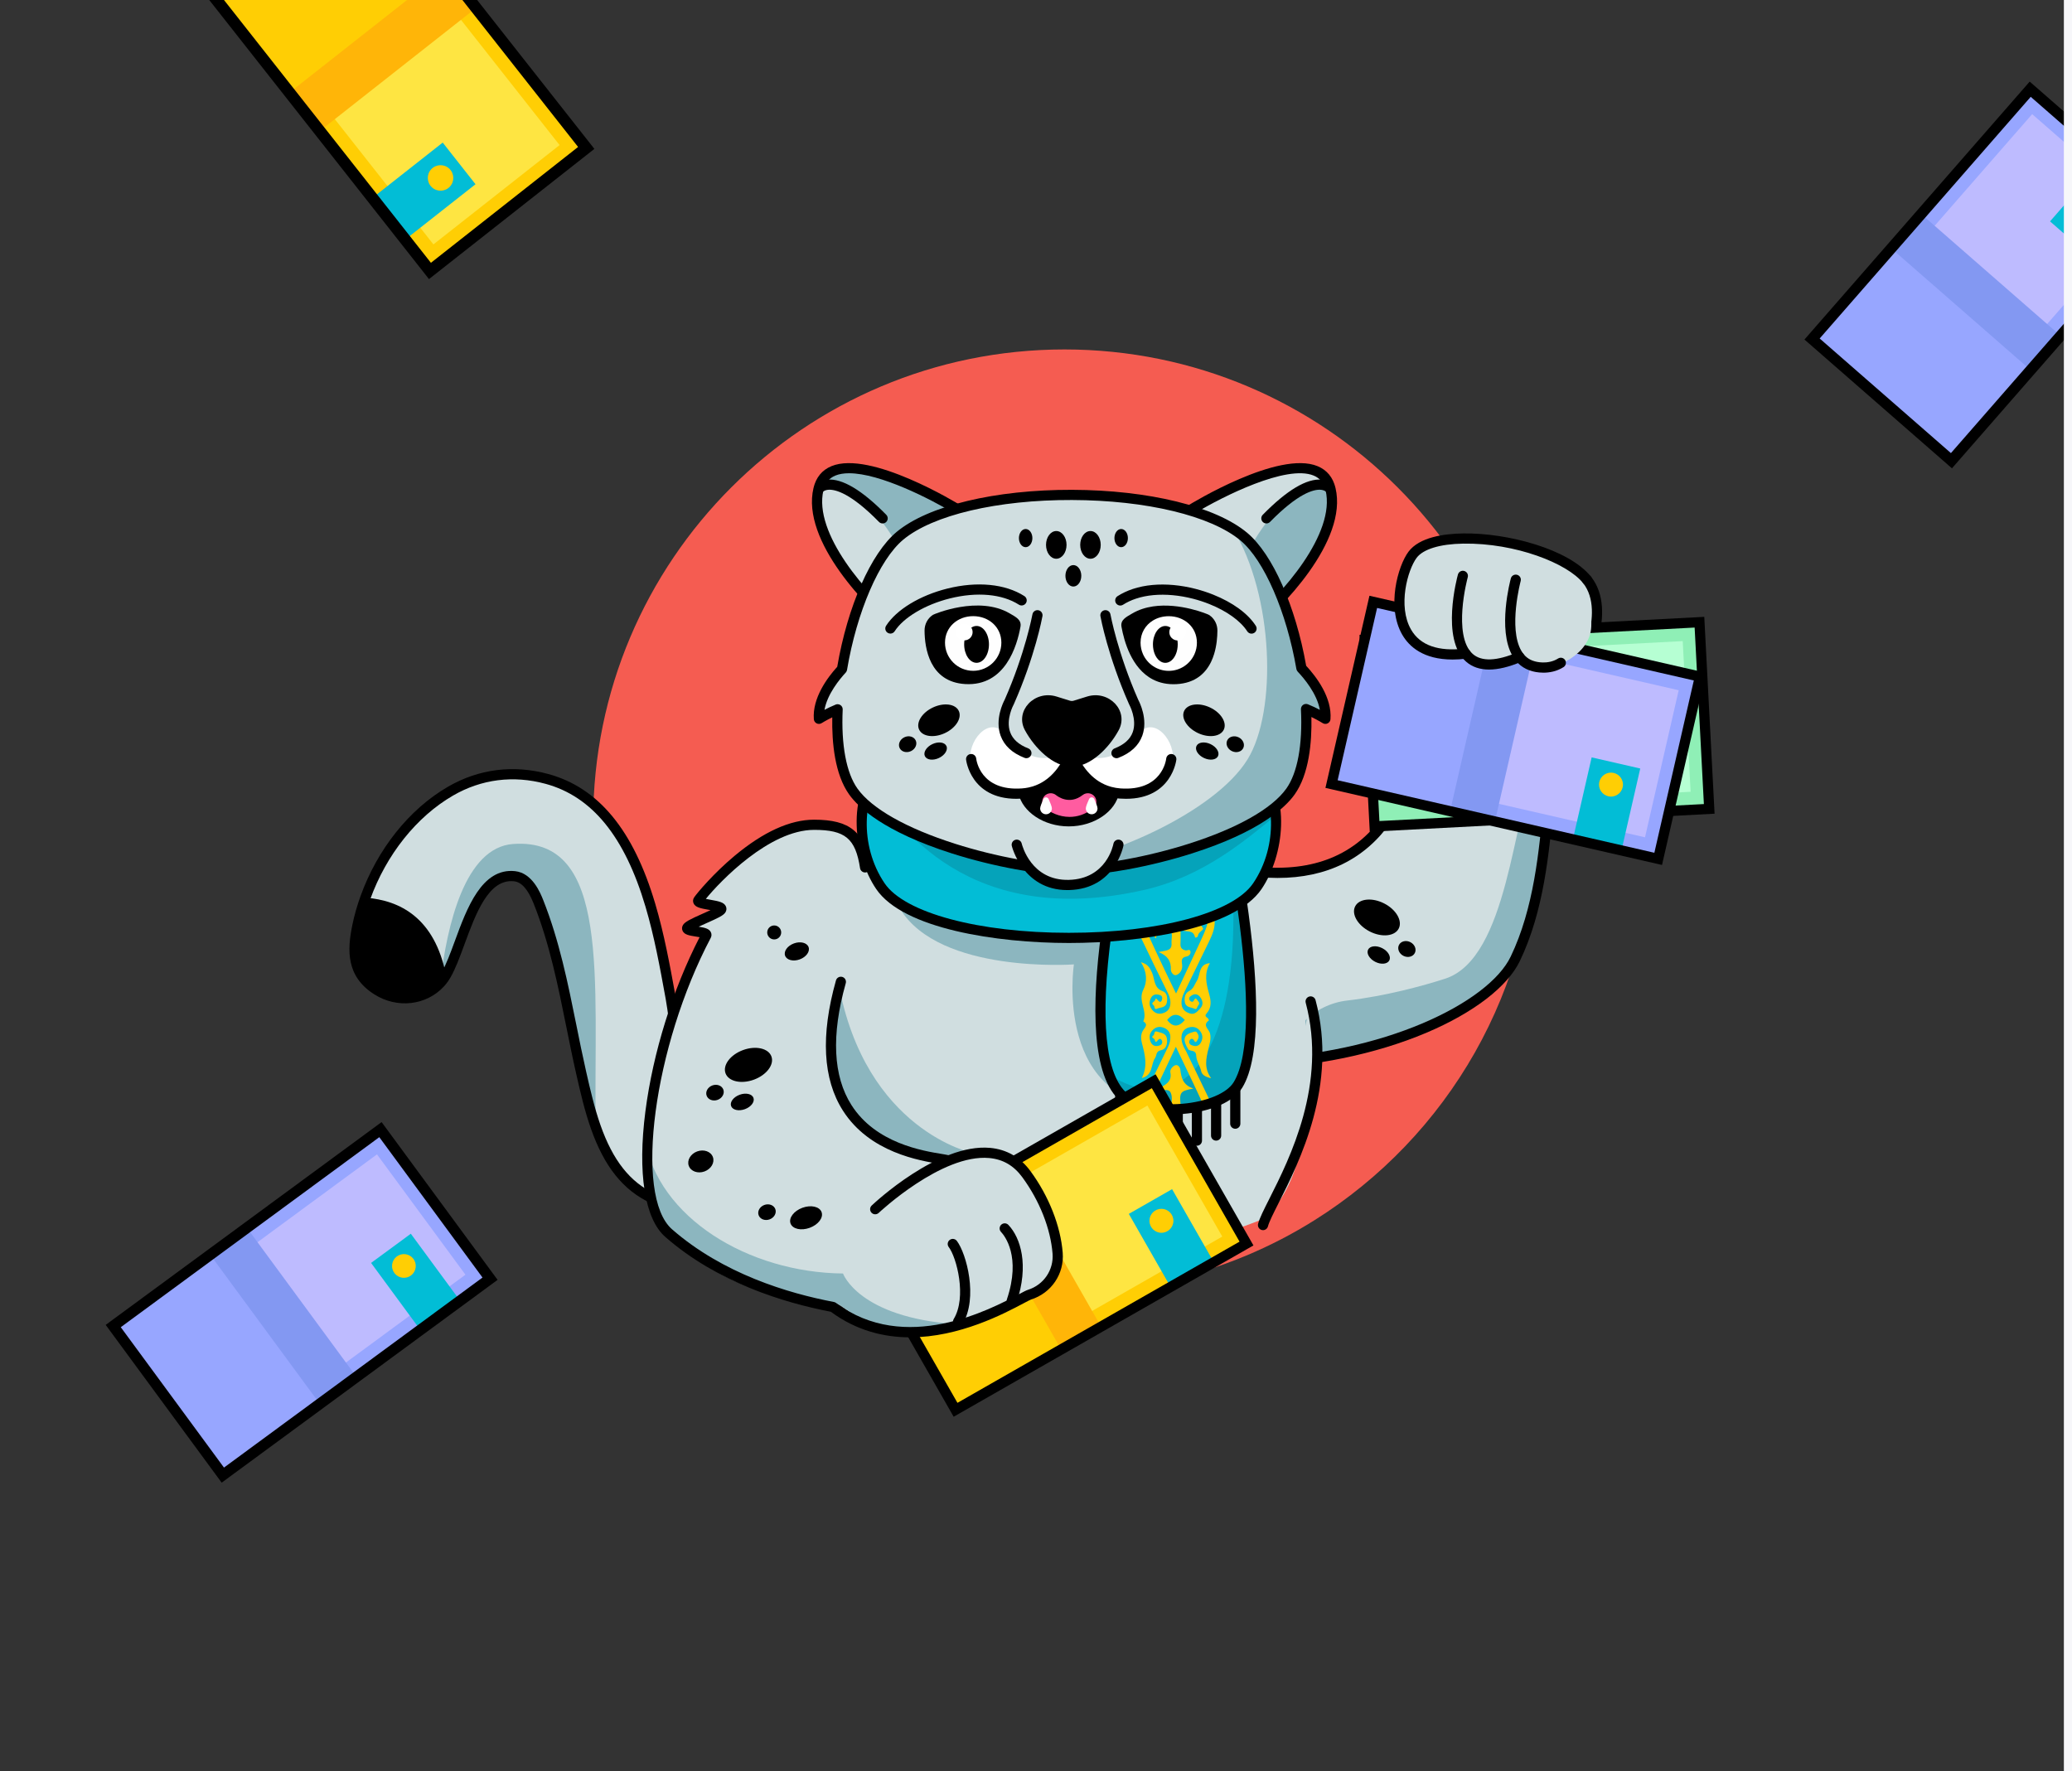 <svg width="255" height="218" viewBox="0 0 255 218" fill="none" xmlns="http://www.w3.org/2000/svg">
<rect x="0" y="0" width="255" height="218" fill="#333333" stroke="none"/>
<g clip-path="url(#clip0_9601_47900)">
<path d="M46.781 139.327L14.227 163.256L27.468 181.271L60.023 157.343L46.781 139.327Z" fill="#97A6FF"/>
<path d="M46.396 142.08L28.691 155.094L39.577 169.903L57.282 156.89L46.396 142.08Z" fill="#BEBBFF"/>
<path d="M30.512 151.286L25.996 154.605L39.238 172.621L43.753 169.302L30.512 151.286Z" fill="#8398F2"/>
<path d="M50.56 151.846L45.668 155.441L51.611 163.526L56.502 159.931L50.56 151.846Z" fill="#02BDD6"/>
<path d="M50.091 157.222C50.869 157.011 51.328 156.209 51.117 155.431C50.906 154.653 50.105 154.194 49.327 154.405C48.549 154.616 48.089 155.418 48.3 156.196C48.511 156.974 49.313 157.433 50.091 157.222Z" fill="#FFCE04"/>
<path d="M27.281 182.486L13.007 163.067L46.964 138.106L61.238 157.524L27.281 182.486ZM14.864 163.351L27.565 180.629L59.382 157.24L46.681 139.962L14.864 163.351Z" fill="black"/>
<path d="M249.88 11.275L223.305 41.707L240.145 56.414L266.721 25.982L249.88 11.275Z" fill="#97A6FF"/>
<path d="M250.098 14.047L235.645 30.598L249.489 42.687L263.942 26.137L250.098 14.047Z" fill="#BEBBFF"/>
<path d="M236.6 26.486L232.914 30.707L249.755 45.414L253.441 41.193L236.6 26.486Z" fill="#8398F2"/>
<path d="M256.29 22.673L252.297 27.246L259.855 33.846L263.848 29.273L256.29 22.673Z" fill="#02BDD6"/>
<path d="M257.006 28.026C257.719 27.651 257.993 26.768 257.618 26.055C257.243 25.341 256.361 25.067 255.647 25.442C254.934 25.817 254.66 26.7 255.035 27.413C255.41 28.126 256.292 28.401 257.006 28.026Z" fill="#FFCE04"/>
<path d="M240.226 57.641L222.073 41.789L249.793 10.044L267.946 25.895L240.226 57.641ZM223.946 41.662L240.099 55.767L266.073 26.022L249.92 11.917L223.946 41.662Z" fill="black"/>
<path d="M44.972 -15.954L26.086 -1.086L52.953 33.043L71.839 18.175L44.972 -15.954Z" fill="#FFCE04"/>
<path d="M54.256 -0.703L38.73 11.52L53.342 30.081L68.868 17.858L54.256 -0.703Z" fill="#FEE542"/>
<path d="M54.684 -3.614L35.797 11.254L39.523 15.988L58.41 1.12L54.684 -3.614Z" fill="#FFB508"/>
<path d="M54.484 17.548L46.008 24.221L50.045 29.349L58.521 22.677L54.484 17.548Z" fill="#02BDD6"/>
<path d="M53.151 23.051C53.786 23.64 54.779 23.604 55.368 22.969C55.958 22.334 55.921 21.341 55.286 20.751C54.651 20.162 53.659 20.198 53.069 20.833C52.479 21.468 52.516 22.461 53.151 23.051Z" fill="#FFCE04"/>
<path d="M52.794 34.351L24.77 -1.246L45.125 -17.271L73.15 18.325L52.794 34.351ZM26.774 -1.007L53.033 32.346L71.145 18.087L44.887 -15.267L26.774 -1.007Z" fill="black"/>
<path d="M189.004 101.01C189.004 121.739 178.129 139.927 161.775 150.183C159.091 151.867 156.259 153.336 153.301 154.568C146.437 157.43 138.905 159.01 131.003 159.01C122.133 159.01 113.732 157.019 106.215 153.46C101.86 151.399 97.803 148.809 94.126 145.777C81.227 135.14 73.004 119.034 73.004 101.01C73.004 68.976 98.972 43.01 131.003 43.01C163.036 43.01 189.004 68.976 189.004 101.01Z" fill="#F55C51"/>
<path d="M154.122 131.329C153.918 131.305 153.76 131.132 153.754 130.926C153.747 130.696 153.929 130.503 154.16 130.496C155.488 130.458 158.913 108.219 154.891 107.742L154.802 107.732C154.569 107.705 154.404 107.501 154.426 107.277C154.436 107.166 154.489 107.066 154.575 106.994C154.661 106.923 154.77 106.89 154.881 106.901C161.766 107.554 166.982 105.422 170.383 100.564C175.61 93.099 174.77 81.482 174.064 79.998C174.016 79.897 174.01 79.784 174.048 79.678L174.096 79.543L173.987 79.449C173.514 79.045 173.115 78.564 172.802 78.022C170.882 74.701 172.271 69.757 173.553 68.038C174.843 66.309 177.826 65.904 180.101 65.87C181.168 65.853 182.311 65.917 183.501 66.058C187.659 66.551 193.345 68.172 195.686 71.118C197.083 72.882 197.369 75.518 196.514 78.741C195.879 81.135 194.865 82.978 194.823 83.055C193.039 86.092 192.025 90.675 191.851 91.736C191.511 93.813 191.296 96.163 191.069 98.651C190.494 104.949 189.843 112.083 186.894 118.211C185.397 121.323 181.239 124.502 175.485 126.934C169.294 129.551 161.73 131.113 154.184 131.332C154.164 131.332 154.142 131.331 154.122 131.329Z" fill="#D0DEE0"/>
<path d="M186.844 118.205C185.346 121.315 181.189 124.495 175.433 126.926C170.287 129.101 164.191 130.549 157.945 131.1C158.391 126.948 161.644 123.622 165.812 123.143C170.44 122.608 175.086 121.354 177.863 120.453C185.634 117.929 186.189 100.33 189.046 94.266C190.243 91.725 191.059 90.962 191.822 91.183C190.947 98.759 189.742 112.178 186.844 118.205Z" fill="#8CB6BF"/>
<path d="M154.13 131.534C153.792 131.534 153.514 131.265 153.504 130.925C153.494 130.579 153.767 130.291 154.112 130.281C170.256 129.812 183.188 123.413 185.912 117.751C188.779 111.794 189.421 104.759 189.987 98.553C190.217 96.044 190.433 93.675 190.779 91.56C190.96 90.459 192.014 85.698 193.876 82.528C193.906 82.472 197.735 75.434 194.827 71.76C194.612 71.489 194.658 71.094 194.929 70.88C195.2 70.665 195.595 70.71 195.809 70.982C199.235 75.31 195.14 82.831 194.964 83.149C193.193 86.165 192.188 90.71 192.016 91.762C191.677 93.833 191.462 96.181 191.235 98.667C190.659 104.979 190.006 112.133 187.041 118.295C185.522 121.452 181.325 124.668 175.525 127.12C169.311 129.746 161.719 131.314 154.149 131.533C154.143 131.534 154.137 131.534 154.13 131.534Z" fill="black"/>
<path d="M157.215 108.057C156.414 108.057 155.589 108.017 154.739 107.936C154.395 107.903 154.142 107.597 154.175 107.253C154.208 106.908 154.513 106.656 154.858 106.688C161.662 107.334 166.814 105.232 170.169 100.44C175.35 93.04 174.53 81.549 173.833 80.084C173.684 79.771 173.817 79.397 174.13 79.248C174.442 79.1 174.816 79.233 174.965 79.545C175.949 81.615 176.515 93.561 171.195 101.159C167.986 105.743 163.29 108.057 157.215 108.057Z" fill="black"/>
<path d="M172.141 114.283C172.627 113.327 171.82 111.943 170.338 111.19C168.857 110.437 167.263 110.602 166.777 111.557C166.292 112.513 167.099 113.897 168.58 114.65C170.062 115.403 171.656 115.238 172.141 114.283Z" fill="black"/>
<path d="M170.985 118.204C171.221 117.738 170.828 117.064 170.107 116.698C169.386 116.332 168.61 116.412 168.373 116.877C168.137 117.342 168.53 118.016 169.251 118.382C169.972 118.749 170.748 118.669 170.985 118.204Z" fill="black"/>
<path d="M174.121 117.298C174.357 116.833 174.112 116.234 173.574 115.96C173.035 115.686 172.406 115.841 172.17 116.306C171.934 116.771 172.179 117.37 172.718 117.644C173.256 117.918 173.885 117.763 174.121 117.298Z" fill="black"/>
<path d="M208.949 76.797L168.184 78.932L169.365 101.491L210.13 99.356L208.949 76.797Z" fill="#8FEFB6"/>
<path d="M207.092 78.907L184.922 80.068L185.893 98.613L208.063 97.452L207.092 78.907Z" fill="#B6FFD3"/>
<path d="M188.576 77.866L182.922 78.162L184.103 100.721L189.758 100.425L188.576 77.866Z" fill="#73D89C"/>
<path d="M205.188 89.464L199.062 89.785L199.593 99.909L205.718 99.589L205.188 89.464Z" fill="#02BDD6"/>
<path d="M202.271 93.824C203.086 93.824 203.746 93.164 203.746 92.35C203.746 91.535 203.086 90.875 202.271 90.875C201.457 90.875 200.797 91.535 200.797 92.35C200.797 93.164 201.457 93.824 202.271 93.824Z" fill="#FFCE04"/>
<path d="M168.577 102.373L167.309 78.144L209.744 75.922L211.013 100.15L168.577 102.373ZM168.626 79.33L169.764 101.055L209.696 98.964L208.558 77.239L168.626 79.33Z" fill="black"/>
<path d="M169.159 74.32L164.117 96.342L203.911 105.453L208.953 83.432L169.159 74.32Z" fill="#97A6FF"/>
<path d="M184.954 79.997L180.809 98.1L202.451 103.055L206.596 84.952L184.954 79.997Z" fill="#BEBBFF"/>
<path d="M183.55 77.613L178.508 99.635L184.027 100.899L189.07 78.877L183.55 77.613Z" fill="#8398F2"/>
<path d="M195.884 93.219L193.621 103.102L199.601 104.471L201.864 94.588L195.884 93.219Z" fill="#02BDD6"/>
<path d="M198.264 98.043C199.078 98.043 199.738 97.383 199.738 96.568C199.738 95.754 199.078 95.094 198.264 95.094C197.449 95.094 196.789 95.754 196.789 96.568C196.789 97.383 197.449 98.043 198.264 98.043Z" fill="#FFCE04"/>
<path d="M204.543 106.459L163.121 96.974L168.537 73.324L209.958 82.809L204.543 106.459ZM164.623 96.032L203.601 104.958L208.457 83.751L169.479 74.826L164.623 96.032Z" fill="black"/>
<path d="M195.838 77.11C195.707 80.588 191.301 82.498 189.253 82.255C187.204 82.012 185.875 79.013 186.285 75.557C186.695 72.1 188.688 69.496 190.737 69.738C192.785 69.981 196.035 71.902 195.838 77.11Z" fill="#D0DEE0"/>
<path d="M188.564 76.25C188.698 80.846 184.235 81.662 182.186 81.419C180.138 81.176 178.809 78.177 179.219 74.721C179.628 71.264 181.622 68.66 183.67 68.902C185.719 69.146 188.412 71.04 188.564 76.25Z" fill="#D0DEE0"/>
<path d="M181.554 74.394C181.688 78.99 181.349 81.318 175.176 79.563C173.192 78.999 171.799 76.322 172.208 72.865C172.618 69.409 174.611 66.804 176.66 67.047C178.709 67.29 181.402 69.184 181.554 74.394Z" fill="#D0DEE0"/>
<path d="M183.258 82.409C182.116 82.409 181.172 82.085 180.431 81.436C177.277 78.671 179.338 71.034 179.427 70.71C179.519 70.377 179.864 70.18 180.198 70.273C180.532 70.365 180.728 70.71 180.636 71.043C180.631 71.062 180.126 72.914 179.976 75.034C179.844 76.897 179.959 79.356 181.258 80.494C182.343 81.444 184.191 81.376 186.751 80.291C187.069 80.156 187.437 80.305 187.572 80.624C187.707 80.943 187.559 81.311 187.24 81.446C185.723 82.088 184.393 82.409 183.258 82.409Z" fill="black"/>
<path d="M189.953 82.793C189.212 82.793 188.664 82.639 188.553 82.605C187.511 82.325 186.699 81.69 186.137 80.717C184.268 77.477 185.869 71.441 185.939 71.186C186.029 70.852 186.373 70.654 186.707 70.745C187.041 70.835 187.239 71.179 187.149 71.513C187.133 71.571 185.614 77.304 187.224 80.092C187.62 80.778 188.164 81.205 188.888 81.397C188.898 81.4 188.908 81.403 188.918 81.406C188.931 81.41 190.453 81.869 191.754 81.049C192.047 80.865 192.434 80.953 192.619 81.246C192.803 81.538 192.715 81.925 192.422 82.11C191.568 82.648 190.67 82.793 189.953 82.793Z" fill="black"/>
<path d="M178.772 81.176C175.159 81.176 173.414 79.572 172.575 78.121C170.61 74.721 172.029 69.665 173.34 67.907C174.681 66.11 177.731 65.69 180.053 65.655C185.526 65.57 193.103 67.584 195.804 70.982C196.02 71.253 195.975 71.647 195.704 71.862C195.433 72.078 195.039 72.033 194.823 71.762C192.897 69.338 186.509 66.808 180.072 66.908C177.229 66.951 175.141 67.588 174.345 68.656C173.237 70.141 171.991 74.606 173.66 77.493C174.782 79.433 177.014 80.218 180.297 79.827C180.641 79.787 180.953 80.031 180.993 80.375C181.034 80.719 180.789 81.031 180.445 81.072C179.847 81.143 179.29 81.176 178.772 81.176Z" fill="black"/>
<path d="M85.102 148.929C85.283 148.929 85.466 148.925 85.651 148.917C88.921 148.785 92.24 146.947 94.449 145.428C98.417 142.698 101.605 138.6 104.687 134.638L105.382 133.746C106.086 132.841 114.686 122.057 116.093 120.306C115.043 119.666 108.306 116.835 105.685 115.734C104.797 115.361 104.442 115.212 104.294 115.147C103.336 115.896 95.128 125.667 94.692 126.277C92.757 129.02 89.165 134.109 86.887 134.141C86.292 134.141 85.675 133.728 85.296 133.089C84.101 131.075 83.701 128.086 83.348 125.449C83.226 124.543 83.101 123.611 82.95 122.777L82.916 122.603C82.236 118.861 81.533 114.997 80.431 111.287C77.774 102.305 73.516 97.13 67.416 95.467C65.967 95.073 64.505 94.873 63.07 94.873C60.316 94.873 57.678 95.592 55.23 97.011C50.528 99.734 46.641 104.595 44.564 110.35C44.143 111.514 43.806 112.701 43.563 113.877C43.294 115.176 43.029 116.865 43.365 118.408C43.707 119.98 44.619 121.22 46.153 122.198C47.263 122.906 48.53 123.281 49.819 123.281C49.819 123.281 49.819 123.281 49.82 123.281C51.603 123.281 53.301 122.546 54.479 121.266L54.531 121.207C54.589 121.142 54.646 121.077 54.702 121.01C54.881 120.793 55.062 120.528 55.239 120.222C55.853 119.17 56.391 117.705 56.96 116.152C58.323 112.444 59.867 108.241 62.912 108.241C63.031 108.241 63.153 108.247 63.274 108.26C64.289 108.367 65.136 109.306 65.863 111.132C67.823 116.053 68.876 121.285 69.895 126.344L69.95 126.616C70.312 128.407 70.686 130.258 71.099 132.073L71.114 132.138C71.613 134.332 72.13 136.602 72.906 138.817C74.532 143.455 76.829 146.332 80.135 147.871C81.646 148.573 83.317 148.929 85.102 148.929Z" fill="#D0DEE0"/>
<path d="M54.176 120.979C54.247 120.902 54.316 120.824 54.383 120.743C56.833 117.789 57.934 107.267 63.323 107.842C64.821 108 65.699 109.573 66.256 110.973C68.955 117.75 69.908 124.915 71.512 131.978C72.003 134.135 72.529 136.463 73.305 138.675C73.075 120.421 75.176 103.012 63.146 103.877C57.226 104.303 55.007 113.868 54.176 120.979Z" fill="#8CB6BF"/>
<path d="M116.679 119.085C116.654 118.943 111.458 115.965 108.924 114.855C106.016 121.442 96.695 145.903 82.873 148.509C81.54 148.761 93.594 154.375 116.679 119.085Z" fill="#8CB6BF"/>
<path d="M46.386 121.846C48.901 123.45 52.154 123.185 54.178 120.981C54.249 120.904 54.318 120.826 54.385 120.745C54.558 120.536 54.725 120.29 54.886 120.012C53.503 112.987 49.227 110.791 44.966 110.49C44.55 111.637 44.22 112.801 43.98 113.96C43.317 117.16 43.37 119.92 46.386 121.846Z" fill="black"/>
<path d="M85.11 149.137C83.294 149.137 81.596 148.775 80.054 148.059C76.693 146.496 74.361 143.581 72.714 138.885C71.936 136.663 71.418 134.389 70.918 132.19L70.902 132.119C70.468 130.21 70.077 128.266 69.698 126.386C68.679 121.332 67.626 116.107 65.675 111.207C64.98 109.462 64.189 108.566 63.258 108.467C60.136 108.133 58.557 112.432 57.164 116.225C56.59 117.785 56.049 119.259 55.426 120.328C55.246 120.64 55.057 120.916 54.866 121.146C54.794 121.234 54.717 121.32 54.638 121.406C52.474 123.762 48.861 124.17 46.048 122.375C42.593 120.169 42.717 116.966 43.365 113.834C43.612 112.643 43.952 111.447 44.375 110.278C46.466 104.48 50.387 99.578 55.133 96.83C58.918 94.638 63.187 94.097 67.477 95.266C73.653 96.949 77.959 102.17 80.639 111.229C81.743 114.951 82.448 118.82 83.129 122.562L83.162 122.739C83.313 123.568 83.433 124.465 83.561 125.416C83.912 128.035 84.31 131.003 85.483 132.984C85.829 133.567 86.383 133.934 86.891 133.932C87.108 133.915 88.507 133.445 94.616 125.869C97.99 121.684 101.427 117.034 102.801 115.086C103 114.803 103.391 114.736 103.674 114.935C103.957 115.135 104.025 115.526 103.825 115.809C102.43 117.787 98.946 122.5 95.537 126.724C88.728 135.159 87.454 135.177 86.91 135.185C85.944 135.196 84.986 134.601 84.405 133.623C83.102 131.422 82.686 128.32 82.319 125.582C82.193 124.647 82.075 123.763 81.929 122.964L81.897 122.786C81.221 119.077 80.523 115.241 79.438 111.584C76.891 102.976 72.871 98.034 67.148 96.475C63.188 95.395 59.251 95.893 55.761 97.915C51.267 100.517 47.547 105.178 45.554 110.704C45.15 111.818 44.827 112.956 44.593 114.088C43.702 118.391 44.8 120.091 46.723 121.319C49.059 122.809 51.935 122.497 53.716 120.558C53.779 120.489 53.84 120.421 53.9 120.348C54.048 120.17 54.197 119.952 54.343 119.699C54.911 118.723 55.434 117.3 55.988 115.793C57.462 111.779 59.297 106.783 63.391 107.221C65.526 107.447 66.515 109.928 66.84 110.744C68.833 115.748 69.897 121.03 70.927 126.138C71.304 128.011 71.694 129.947 72.125 131.841L72.141 131.912C72.633 134.077 73.143 136.316 73.897 138.47C75.424 142.826 77.549 145.512 80.583 146.922C82.099 147.626 83.792 147.946 85.616 147.874C88.39 147.76 91.32 146.734 93.866 144.984C98.18 142.016 107.462 130.28 112.448 123.975C113.427 122.737 114.272 121.668 114.918 120.869C115.135 120.6 115.53 120.558 115.799 120.776C116.068 120.993 116.11 121.388 115.893 121.657C115.251 122.451 114.408 123.517 113.432 124.752C108.051 131.555 99.046 142.942 94.576 146.016C91.838 147.899 88.674 149.003 85.667 149.126C85.48 149.133 85.294 149.137 85.11 149.137Z" fill="black"/>
<path d="M160.694 131.474C160.694 138.455 160.56 144.862 155.808 149.88C149.064 152.692 141.665 154.244 133.903 154.244C125.189 154.244 116.936 152.288 109.551 148.791C105.273 146.767 101.287 144.223 97.676 141.244C96.414 138.19 95.727 134.9 95.727 131.474C95.727 123.77 99.198 112.586 104.869 107.375C111.043 101.7 119.825 102.333 129.568 102.333C137.757 102.333 147.862 101.704 153.581 105.873C160.913 111.218 160.694 122.432 160.694 131.474Z" fill="#D0DEE0"/>
<path d="M145.005 111.859H110.773C115.64 119.887 132.166 118.698 132.166 118.698C132.166 118.698 129.46 136.326 145.005 136.484V111.859Z" fill="#8CB6BF"/>
<path d="M137.869 138.927C137.523 138.927 137.242 138.647 137.242 138.301V130.279C137.242 129.933 137.523 129.652 137.869 129.652C138.215 129.652 138.496 129.933 138.496 130.279V138.301C138.496 138.647 138.215 138.927 137.869 138.927Z" fill="black"/>
<path d="M140.224 140.39C139.878 140.39 139.598 140.109 139.598 139.763V130.279C139.598 129.933 139.878 129.652 140.224 129.652C140.57 129.652 140.851 129.933 140.851 130.279V139.763C140.851 140.109 140.57 140.39 140.224 140.39Z" fill="black"/>
<path d="M142.588 141.016C142.241 141.016 141.961 140.736 141.961 140.39V130.279C141.961 129.933 142.241 129.652 142.588 129.652C142.934 129.652 143.214 129.933 143.214 130.279V140.39C143.214 140.736 142.934 141.016 142.588 141.016Z" fill="black"/>
<path d="M144.943 141.643C144.597 141.643 144.316 141.363 144.316 141.016V130.279C144.316 129.933 144.597 129.652 144.943 129.652C145.289 129.652 145.57 129.933 145.57 130.279V141.016C145.57 141.363 145.289 141.643 144.943 141.643Z" fill="black"/>
<path d="M147.302 141.016C146.956 141.016 146.676 140.736 146.676 140.39V130.279C146.676 129.933 146.956 129.652 147.302 129.652C147.649 129.652 147.929 129.933 147.929 130.279V140.39C147.929 140.736 147.649 141.016 147.302 141.016Z" fill="black"/>
<path d="M149.666 140.39C149.32 140.39 149.039 140.109 149.039 139.763V130.279C149.039 129.933 149.32 129.652 149.666 129.652C150.012 129.652 150.292 129.933 150.292 130.279V139.763C150.292 140.109 150.012 140.39 149.666 140.39Z" fill="black"/>
<path d="M152.025 138.927C151.679 138.927 151.398 138.647 151.398 138.301V130.279C151.398 129.933 151.679 129.652 152.025 129.652C152.371 129.652 152.652 129.933 152.652 130.279V138.301C152.652 138.647 152.371 138.927 152.025 138.927Z" fill="black"/>
<path d="M152.355 133.528C151.751 134.512 150.537 135.268 149.046 135.776C148.749 135.876 148.44 135.968 148.124 136.048C147.955 136.093 147.782 136.133 147.608 136.171C147.335 136.231 147.055 136.284 146.773 136.33C146.309 136.403 145.837 136.457 145.363 136.492C144.939 136.524 144.513 136.538 144.091 136.536C143.959 136.536 143.827 136.534 143.696 136.53C143.05 136.513 142.415 136.457 141.812 136.361C141.621 136.33 141.433 136.296 141.252 136.258C140.92 136.19 140.598 136.108 140.293 136.012C139.238 135.684 138.361 135.201 137.797 134.554C137.272 133.952 136.848 133.19 136.512 132.298C132.747 122.329 139.942 96.184 139.942 96.184H150.057C150.057 96.184 150.358 97.47 150.794 99.576C152.451 107.596 156.05 127.502 152.355 133.528Z" fill="#02BDD6"/>
<path d="M152.358 133.526C150.228 137.004 140.478 137.627 137.8 134.552C137.276 133.95 136.852 133.188 136.516 132.296C138.924 133.798 141.997 134.847 144.892 133.313C150.173 130.516 153.593 119.804 150.798 99.574C152.455 107.594 156.054 127.5 152.358 133.526Z" fill="#05A3BA"/>
<path d="M148.797 104.47C148.785 104.462 148.774 104.453 148.762 104.445C148.762 104.452 148.763 104.459 148.764 104.465L148.797 104.47Z" fill="#FFCE06"/>
<path d="M146.886 127.969C147.051 128.184 147.108 128.441 147.35 128.04C147.519 127.764 147.584 127.541 147.394 127.217C147.237 126.951 147.189 126.924 146.874 127.01C145.66 127.336 145.476 127.912 146.251 129.182C146.577 129.419 147.193 129.197 147.219 129.945C147.242 130.599 147.684 131.173 147.829 131.835C147.929 132.301 148.372 132.562 149.053 132.705C148.144 131.455 148.443 130.277 148.712 129.097C148.856 128.464 149.09 127.856 148.913 127.169C148.781 126.667 147.925 126.187 148.783 125.589C148.792 125.583 148.687 125.333 148.589 125.272C148.307 125.101 148.305 124.94 148.514 124.704C149.14 123.989 149.042 123.16 148.81 122.347C148.451 121.079 148.163 119.824 148.904 118.548C147.455 118.652 147.766 120.018 147.29 120.731C147.003 121.161 146.926 121.679 146.339 121.98C145.859 122.228 145.721 122.767 145.819 123.338C145.936 124.027 146.584 123.945 147.012 124.159C147.331 124.319 147.317 123.895 147.465 123.745C147.766 123.434 147.413 123.214 147.3 123.028C147.12 122.732 147.016 122.976 146.905 123.17C146.803 123.354 146.615 123.329 146.473 123.185C146.293 123.003 146.306 122.792 146.49 122.64C146.991 122.226 147.455 122.291 147.791 122.847C148.04 123.258 148.096 123.697 147.728 124.094C147.377 124.474 147.049 124.929 146.427 124.735C145.9 124.57 145.504 124.255 145.424 123.666C145.347 123.095 145.529 122.579 145.775 122.076C146.792 119.999 147.801 117.919 148.815 115.84C149.193 115.061 149.516 114.286 149.491 113.373C149.46 112.331 148.735 111.857 147.912 111.361C149.034 111.006 149.473 110.325 149.487 109.3C149.498 108.612 149.287 108.004 149 107.411C147.935 105.207 146.861 103.006 145.783 100.806C145.568 100.365 145.393 99.92 145.403 99.425C145.426 98.341 146.362 97.856 147.338 98.427C147.07 98.573 146.886 98.83 146.544 98.869C146.061 98.924 145.806 99.272 145.786 99.724C145.767 100.183 145.903 100.802 146.327 100.871C147.44 101.05 147.438 102.132 147.584 102.698C147.795 103.513 148.123 104.029 148.758 104.447C148.654 103.394 148.042 102.297 148.645 101.301C149.475 99.926 148.196 98.567 148.783 97.24C148.792 97.221 148.76 97.163 148.737 97.152C147.952 96.808 148.512 96.501 148.721 96.183C148.737 96.16 148.75 96.139 148.76 96.116C149.028 95.565 149.059 95.013 148.9 94.405C148.539 93.026 148.04 91.631 149.105 90.156C148.152 90.336 147.82 90.833 147.597 91.491C147.269 92.46 147.256 93.664 145.915 93.937C146.024 93.183 146.473 92.552 146.69 91.84C147.001 90.823 146.316 90.083 145.309 90.365C144.904 90.48 144.568 90.503 144.148 90.376C143.114 90.062 142.466 90.749 142.771 91.802C142.932 92.36 143.17 92.895 143.373 93.44C143.412 93.551 143.515 93.726 143.479 93.762C143.312 93.927 143.214 93.735 143.103 93.641C142.867 93.438 142.255 93.603 142.324 93.334C142.523 92.563 141.773 92.166 141.764 91.485C141.756 90.764 141.273 90.361 140.519 90.192C140.989 91.719 141.252 92.448 140.814 93.162C140.185 94.192 140.647 95.193 140.793 96.183C140.856 96.594 140.862 97.006 140.711 97.415C140.695 97.461 140.824 97.585 140.91 97.637C141.238 97.84 141.075 98.015 140.904 98.213C140.34 98.863 140.406 99.603 140.603 100.367C140.945 101.694 141.273 103.024 140.48 104.439C141.265 104.171 141.564 103.735 141.781 103.085C142.048 102.281 142.046 101.29 143.097 100.879C143.567 100.695 143.671 100.142 143.621 99.619C143.561 98.982 142.999 99.009 142.604 98.767C142.036 98.418 142.18 99.166 141.871 99.13C141.737 99.546 142.251 99.703 142.247 100.066C142.483 99.943 142.479 99.412 142.909 99.651C142.997 99.701 143.041 99.972 142.993 100.098C142.813 100.555 142.437 100.49 142.063 100.378C141.353 100.041 141.453 99.46 141.61 98.863C141.994 98.211 142.527 97.927 143.266 98.232C144.079 98.569 144.104 99.266 144.004 99.983C143.97 100.213 143.824 100.428 143.72 100.643C142.623 102.914 141.526 105.182 140.427 107.451C140.076 108.176 139.813 108.909 139.955 109.742C140.099 110.595 140.699 111.05 141.461 111.409C139.819 112.416 139.508 113.488 140.34 115.245C141.447 117.585 142.585 119.912 143.736 122.232C143.979 122.719 144.1 123.208 144.016 123.73C143.922 124.309 143.511 124.629 142.965 124.741C142.431 124.852 142.013 124.61 141.712 124.181C141.401 123.743 141.422 123.258 141.66 122.807C141.892 122.364 142.305 122.331 142.744 122.469C143.047 122.565 143.072 122.822 143.001 123.058C142.886 123.44 142.683 123.323 142.483 123.106C142.391 123.007 142.238 122.723 142.167 123.07C142.119 123.306 141.549 123.419 141.961 123.714C142.151 123.849 142.027 124.324 142.368 124.163C142.805 123.956 143.475 124.058 143.6 123.375C143.703 122.83 143.638 122.189 143.122 122.009C141.961 121.608 142.136 120.507 141.779 119.713C141.511 119.116 141.255 118.656 140.413 118.426C141.177 119.628 141.206 120.831 140.703 121.827C140.01 123.195 141.269 124.426 140.707 125.706C141.38 126.124 140.86 126.486 140.649 126.862C140.373 127.35 140.404 127.889 140.534 128.38C140.914 129.805 141.275 131.213 140.521 132.684C141.933 132.337 141.612 131.01 142.155 130.221C142.38 129.893 142.213 129.387 142.892 129.258C143.521 129.139 143.709 128.47 143.609 127.82C143.504 127.15 142.913 127.152 142.435 126.981C141.959 126.812 142.144 127.315 141.938 127.449C141.551 127.699 142.086 127.781 142.117 127.983C142.163 128.286 142.291 128.311 142.481 128.046C142.612 127.864 142.819 127.756 142.97 128.019C143.11 128.265 143.022 128.539 142.784 128.644C142.266 128.867 141.789 128.74 141.589 128.19C141.42 127.731 141.43 127.244 141.81 126.83C142.215 126.39 142.711 126.289 143.229 126.496C143.697 126.68 144.018 127.029 144.039 127.597C144.056 128.1 143.91 128.535 143.69 128.978C142.564 131.271 141.451 133.569 140.354 135.878C140.333 135.922 140.312 135.967 140.292 136.011C140.597 136.107 140.918 136.189 141.25 136.258C142.328 133.812 143.511 131.399 144.71 128.836C145.9 131.34 147.049 133.682 148.123 136.047C148.439 135.967 148.748 135.876 149.044 135.775C149.019 135.717 148.99 135.658 148.963 135.6C147.979 133.544 146.987 131.493 145.997 129.439C145.648 128.836 145.33 128.222 145.418 127.49C145.483 126.949 145.811 126.596 146.312 126.456C146.853 126.306 147.352 126.433 147.703 126.908C148.019 127.334 148.06 127.789 147.814 128.274C147.524 128.848 147.06 128.825 146.584 128.614C146.416 128.541 146.283 128.301 146.391 128.075C146.502 127.848 146.732 127.766 146.886 127.969ZM146.859 100.438C146.627 100.417 146.471 100.273 146.385 100.087C146.31 99.924 146.358 99.732 146.529 99.638C146.767 99.507 146.832 99.715 146.991 99.847C147.448 100.223 147.302 99.337 147.797 99.504C147.914 100.252 147.549 100.499 146.859 100.438ZM146.88 95.728C147.091 95.736 147.164 96.028 147.417 95.656C147.657 95.308 147.534 95.153 147.396 94.861C147.083 94.192 147.045 94.884 146.895 94.948C146.749 95.011 146.625 95.001 146.519 94.904C146.364 94.764 146.375 94.593 146.504 94.449C146.916 93.998 147.363 94.027 147.741 94.46C148.092 94.861 148.111 95.362 147.837 95.813C147.743 95.97 147.628 96.091 147.501 96.183C147.187 96.406 146.79 96.452 146.385 96.388C146.174 96.354 145.98 96.292 145.823 96.183C145.598 96.032 145.451 95.796 145.443 95.452C145.43 94.915 145.478 94.38 145.898 93.969C145.867 94.742 145.487 95.675 146.88 95.728ZM143.636 91.491C143.671 91.167 144.089 91.078 144.121 91.219C144.348 92.245 145.938 90.154 145.687 91.892C145.577 92.663 145.113 93.382 144.726 94.324C144.325 93.386 144.004 92.64 143.692 91.892C143.642 91.769 143.621 91.621 143.636 91.491ZM141.988 96.183C141.956 96.166 141.927 96.147 141.898 96.129C141.336 95.759 141.349 95.195 141.568 94.645C141.75 94.188 142.163 94.077 142.608 94.186C142.917 94.261 143.091 94.535 142.959 94.825C142.819 95.134 142.569 95.046 142.412 94.796C142.136 94.359 142.144 94.815 142.078 94.909C141.95 95.082 141.48 95.257 141.986 95.489C142.151 95.567 141.931 95.953 142.449 95.811C143.331 95.567 143.837 95.262 143.638 94.232C144.056 94.911 144.302 95.565 143.64 96.129C143.617 96.147 143.594 96.166 143.569 96.183C143.072 96.561 142.502 96.492 141.988 96.183ZM143.598 97.269C144.307 96.421 145.09 96.442 145.884 97.267C145.146 98.094 144.367 98.239 143.598 97.269ZM141.265 110.098C140.78 109.619 140.774 109.013 141.027 108.46C142.199 105.888 143.41 103.336 144.712 100.553C145.984 103.248 147.189 105.734 148.332 108.247C148.848 109.385 148.466 110.24 147.48 110.478C147.028 110.589 146.642 110.478 146.331 110.177C146.086 109.943 145.848 109.659 146.019 109.264C146.107 109.057 146.249 108.94 146.498 108.944C146.991 108.955 146.955 109.362 147.06 109.671C147.402 109.619 147.444 109.316 147.599 109.101C147.73 108.915 147.958 108.798 148.14 108.654C148.096 108.568 148.079 108.495 148.033 108.454C147.672 108.113 147.07 107.998 146.579 108.142C146.381 108.201 146.168 108.197 145.963 108.236C145.763 108.276 145.564 108.335 145.359 108.387C145.127 106.024 145.19 105.886 146.481 105.899C146.5 105.84 146.55 105.771 146.538 105.717C146.396 105.088 145.558 105.174 145.422 104.848C145.267 104.474 145.635 103.887 145.297 103.411C145.128 103.173 145.031 102.747 144.674 102.845C144.302 102.949 143.991 103.356 144.037 103.712C144.156 104.631 143.749 105.153 142.98 105.514C142.905 105.55 142.878 105.682 142.777 105.855C143.408 105.964 144.317 105.721 144.183 106.797C144.119 107.323 144.398 108.226 143.922 108.28C143.442 108.339 142.435 108.52 142.305 107.428C141.472 108.512 141.472 108.512 142.249 109.74C142.441 109.356 142.506 108.813 143.078 108.961C143.358 109.032 143.435 109.262 143.423 109.527C143.4 110.06 143.057 110.319 142.596 110.461C142.076 110.622 141.633 110.459 141.265 110.098ZM146.5 111.33C145.831 111.823 145.111 112.093 144.716 112.924C144.29 112.082 143.615 111.796 142.909 111.387C143.732 111.121 144.275 110.687 144.712 110.018C145.153 110.651 145.652 111.134 146.5 111.33ZM143.431 119.588C142.65 117.935 141.86 116.285 141.112 114.618C140.642 113.569 140.91 112.813 141.762 112.446C142.192 112.258 142.575 112.32 142.945 112.556C143.287 112.778 143.492 113.083 143.412 113.517C143.373 113.743 143.247 113.9 143.011 113.92C142.481 113.971 142.431 113.542 142.274 113.064C141.913 113.549 141.789 114.046 141.098 114.25C141.764 114.53 141.913 115 142.232 115.523C142.502 114.466 143.41 114.472 143.953 114.593C144.407 114.693 144.141 115.575 144.181 116.106C144.256 117.071 143.438 116.968 142.585 117.179C143.717 117.624 144.144 118.318 144.096 119.341C144.083 119.621 144.419 120.121 144.756 120.01C145.276 119.839 145.556 119.285 145.481 118.752C145.401 118.199 145.374 117.833 146.049 117.718C146.32 117.672 146.569 117.407 146.512 117.108C146.439 116.743 146.109 117.025 145.903 116.975C145.464 116.87 145.253 116.649 145.278 116.177C145.309 115.625 145.286 115.071 145.286 114.38C145.869 114.858 146.83 114.282 147.062 115.335C147.097 115.496 147.436 115.316 147.436 115.186C147.438 114.695 148.267 114.461 148.021 114.192C147.73 113.877 147.565 113.432 147.087 113.137C146.968 113.496 146.953 113.996 146.402 113.923C146.105 113.881 145.955 113.638 145.963 113.417C145.98 112.978 146.243 112.671 146.657 112.464C147.164 112.212 147.613 112.341 148.019 112.632C148.476 112.962 148.695 113.446 148.512 114C148.317 114.587 148.065 115.157 147.803 115.719C146.817 117.846 145.819 119.968 144.737 122.281C144.252 121.282 143.832 120.44 143.431 119.588ZM143.644 125.541C144.365 124.626 145.098 124.764 145.817 125.541C145.09 126.406 144.357 126.49 143.644 125.541ZM147.321 135.89C146.947 135.439 147.072 136.103 146.928 136.224C146.878 136.266 146.826 136.3 146.772 136.329C147.054 136.283 147.333 136.231 147.607 136.17C147.501 136.072 147.394 135.978 147.321 135.89ZM146.87 133.977C145.549 133.534 145.38 132.621 145.263 131.65C145.232 131.388 144.977 130.994 144.647 131.109C144.294 131.23 143.962 131.654 144.035 131.996C144.236 132.947 143.68 133.358 143.009 133.755C142.934 133.799 142.905 133.924 142.802 134.104C143.247 134.25 143.851 133.975 144.083 134.499C144.346 135.092 144.127 135.725 144.144 136.341C144.146 136.404 144.123 136.477 144.089 136.536C144.511 136.538 144.937 136.523 145.361 136.492C145.088 134.399 145.173 134.3 146.87 133.977ZM142.429 136.107C142.364 136.005 142.343 135.873 142.293 135.727C142.073 135.995 141.913 136.193 141.81 136.36C142.414 136.456 143.049 136.513 143.694 136.529C143.258 136.415 142.725 136.584 142.429 136.107Z" fill="#FFCE04"/>
<path d="M144.06 137.168C140.546 137.168 138.305 136.082 137.33 134.964C130.793 127.456 138.992 97.295 139.344 96.015C139.419 95.743 139.666 95.555 139.948 95.555H150.063C150.354 95.555 150.607 95.755 150.673 96.038C150.96 97.263 157.64 126.113 152.895 133.855L152.361 133.527L152.895 133.855C151.828 135.596 149.102 136.809 145.602 137.102C145.064 137.147 144.549 137.168 144.06 137.168ZM140.429 96.808C139.956 98.6 138.227 105.368 137.096 112.72C135.38 123.876 135.788 131.283 138.275 134.14C139.399 135.431 142.302 136.119 145.498 135.852C148.509 135.601 150.993 134.56 151.827 133.199C155.987 126.412 150.43 100.671 149.563 96.808H140.429Z" fill="black"/>
<path d="M154.739 109.068C148.973 117.551 114.121 117.551 108.355 109.068C106.028 105.644 105.184 99.948 107.156 96.25C107.478 95.644 107.877 95.091 108.355 94.612C119.287 83.679 143.807 83.679 154.739 94.612C156.174 96.047 156.882 98.132 157.016 100.363C157.2 103.426 156.306 106.762 154.739 109.068Z" fill="#02BDD6"/>
<path d="M157.016 100.365C153.339 103.346 148.148 107.861 140.826 109.528C119.318 114.424 110.212 101.571 107.156 96.252C107.478 95.646 107.877 95.093 108.355 94.614C119.287 83.681 143.807 83.681 154.739 94.614C156.174 96.049 156.882 98.134 157.016 100.365Z" fill="#05A3BA"/>
<path d="M131.546 116.063C122.689 116.063 111.165 114.325 107.835 109.425C106.422 107.345 105.524 104.438 105.434 101.648C105.332 98.527 106.212 95.873 107.91 94.174C113.16 88.925 121.995 85.791 131.546 85.791C141.096 85.791 149.932 88.925 155.181 94.174C156.879 95.873 157.759 98.527 157.658 101.648C157.567 104.438 156.669 107.345 155.256 109.425C151.927 114.324 140.403 116.063 131.546 116.063ZM131.546 87.044C122.32 87.044 113.816 90.041 108.796 95.061C106.209 97.648 105.691 104.04 108.872 108.72C111.347 112.363 120.459 114.81 131.546 114.81C142.632 114.81 151.745 112.363 154.22 108.72C157.4 104.04 156.883 97.648 154.295 95.061C149.276 90.041 140.771 87.044 131.546 87.044ZM154.738 109.072H154.74H154.738Z" fill="black"/>
<path d="M153.812 77.236C152.494 78.29 151.543 76.804 150.862 74.376C149.532 69.636 147.141 62.351 147.141 62.351C147.141 62.351 160.429 53.462 163.653 59.653C163.734 59.809 163.73 60.006 163.749 60.201C164.315 66.284 157.705 74.119 153.812 77.236Z" fill="#D0DEE0"/>
<path d="M153.813 77.235C152.495 78.29 151.544 76.804 150.863 74.376C152.123 70.139 154.899 64.534 158.514 61.406C160.412 59.762 162.183 59.428 163.653 59.652C163.699 59.823 163.731 60.005 163.75 60.201C164.316 66.284 157.706 74.118 153.813 77.235Z" fill="#8CB6BF"/>
<path d="M152.874 78.232C152.615 78.232 152.385 78.178 152.195 78.108C150.621 77.529 149.129 74.836 147.635 69.874C146.572 66.347 145.905 62.922 145.898 62.888C145.849 62.632 145.963 62.373 146.184 62.236C146.638 61.955 157.348 55.392 162.15 57.375C163.305 57.851 164.048 58.754 164.359 60.056C165.926 66.625 157.559 75.037 154.203 77.724C153.724 78.107 153.267 78.232 152.874 78.232ZM147.213 63.077C148.248 68.208 150.544 76.166 152.628 76.932C152.806 76.997 153.058 77.036 153.42 76.746C157.845 73.203 164.397 65.618 163.14 60.347C162.925 59.446 162.445 58.852 161.672 58.533C158.313 57.146 150.433 61.15 147.213 63.077Z" fill="black"/>
<path d="M155.853 64.426C155.695 64.426 155.536 64.367 155.415 64.247C155.168 64.005 155.163 63.608 155.406 63.361C158.38 60.325 160.821 58.869 162.66 59.034C163.751 59.132 164.218 59.776 164.267 59.849L163.23 60.553L163.243 60.571C163.234 60.56 163.025 60.305 162.478 60.278C161.661 60.237 159.772 60.696 156.301 64.238C156.178 64.363 156.016 64.426 155.853 64.426Z" fill="black"/>
<path d="M110.666 77.236C111.984 78.29 112.935 76.804 113.616 74.376C114.946 69.636 117.337 62.351 117.337 62.351C117.337 62.351 104.049 53.462 100.826 59.653C100.744 59.809 100.748 60.006 100.729 60.201C100.164 66.284 106.774 74.119 110.666 77.236Z" fill="#8CB6BF"/>
<path d="M110.666 77.237C111.984 78.291 112.935 76.806 113.616 74.378C112.356 70.141 109.58 64.536 105.965 61.408C104.067 59.764 102.296 59.43 100.826 59.654C100.78 59.825 100.748 60.007 100.729 60.203C100.164 66.286 106.774 74.12 110.666 77.237Z" fill="#D0DEE0"/>
<path d="M111.604 78.231C111.212 78.231 110.754 78.107 110.275 77.724C106.919 75.037 98.552 66.624 100.119 60.056C100.43 58.753 101.173 57.851 102.328 57.374C107.13 55.393 117.84 61.955 118.294 62.235C118.516 62.372 118.629 62.632 118.58 62.888C118.573 62.922 117.906 66.347 116.843 69.874C115.349 74.836 113.857 77.529 112.283 78.108C112.093 78.178 111.863 78.231 111.604 78.231ZM104.495 58.247C103.857 58.247 103.286 58.335 102.806 58.533C102.034 58.852 101.554 59.445 101.339 60.346C100.081 65.617 106.633 73.202 111.059 76.745C111.421 77.035 111.672 76.997 111.851 76.931C112.377 76.738 113.801 75.629 115.641 69.521C116.468 66.776 117.053 64.091 117.263 63.075C114.502 61.423 108.319 58.247 104.495 58.247Z" fill="black"/>
<path d="M108.625 64.426C108.462 64.426 108.3 64.363 108.177 64.238C104.706 60.696 102.817 60.238 102 60.277C101.453 60.305 101.244 60.56 101.235 60.571L101.248 60.553L100.211 59.849C100.261 59.776 100.728 59.132 101.818 59.034C103.656 58.869 106.097 60.325 109.072 63.361C109.315 63.608 109.311 64.005 109.063 64.247C108.942 64.366 108.783 64.426 108.625 64.426Z" fill="black"/>
<path d="M160.162 82.236C158.999 75.496 156.297 68.743 153.077 66.051C144.959 59.265 118.889 59.175 110.756 65.943C107.491 68.66 104.766 75.532 103.623 82.355C102.58 83.48 100.593 85.972 100.782 88.472C100.782 88.472 101.856 87.804 103.083 87.3C102.888 91.481 103.443 95.223 105.02 97.429C109.176 103.242 124.771 107.102 131.916 107.102C139.062 107.102 154.66 103.245 158.813 97.429C160.393 95.217 160.939 91.46 160.732 87.266C161.993 87.773 163.115 88.472 163.115 88.472C163.312 85.879 161.166 83.294 160.162 82.236Z" fill="#D0DEE0"/>
<path d="M158.812 97.429C154.659 103.245 139.06 107.103 131.916 107.103C130.51 107.103 128.778 106.955 126.871 106.668C127.22 106.658 127.554 106.641 127.874 106.618C135.647 106.061 149.495 100.08 153.556 93.431C157.174 87.503 156.781 73.364 151.749 65.096C152.231 65.399 152.676 65.716 153.075 66.05C156.072 68.555 158.621 74.576 159.897 80.83C160.199 82.311 164.169 86.93 162.909 87.69C161.79 88.366 160.73 87.266 160.767 89.523C160.82 92.786 160.101 95.622 158.812 97.429Z" fill="#8CB6BF"/>
<path d="M137.72 97.613C137.301 99.844 134.689 101.712 131.533 101.712C128.423 101.712 125.842 99.894 125.363 97.712C125.608 97.66 125.845 97.597 126.074 97.527C129.072 96.592 130.71 94.069 131.491 92.397H131.532C131.691 92.397 131.847 92.402 132.001 92.409C132.809 94.126 134.514 96.727 137.655 97.597C137.676 97.602 137.697 97.607 137.72 97.613Z" fill="black"/>
<path d="M131.636 100.543C130.325 100.543 129.216 99.964 128.637 99.471C128.198 99.097 128.145 98.438 128.519 97.998C128.891 97.561 129.546 97.507 129.985 97.875C130.151 98.011 131.607 99.124 133.244 97.851C133.699 97.497 134.356 97.579 134.71 98.034C135.064 98.49 134.982 99.146 134.526 99.5C133.539 100.268 132.54 100.543 131.636 100.543Z" fill="#FF5CA0"/>
<path d="M129.455 99.499C129.455 99.284 129.245 98.772 129.052 98.346C128.927 98.072 128.539 98.072 128.415 98.346C128.222 98.772 128.012 99.284 128.012 99.499C128.012 99.898 128.335 100.221 128.733 100.221C129.132 100.221 129.455 99.898 129.455 99.499Z" fill="white"/>
<path d="M135.072 99.499C135.072 99.284 134.862 98.772 134.669 98.346C134.545 98.072 134.156 98.072 134.032 98.346C133.839 98.772 133.629 99.284 133.629 99.499C133.629 99.898 133.952 100.221 134.35 100.221C134.749 100.221 135.072 99.898 135.072 99.499Z" fill="white"/>
<path d="M131.918 107.729C128.076 107.729 122.282 106.675 117.159 105.043C108.75 102.365 105.626 99.352 104.512 97.794C102.736 95.309 102.37 91.427 102.426 88.287C101.676 88.657 101.122 89 101.115 89.004C100.929 89.12 100.696 89.13 100.5 89.031C100.305 88.932 100.176 88.738 100.159 88.519C99.962 85.918 101.82 83.412 103.038 82.068C104.316 74.61 107.18 68.104 110.357 65.461C114.225 62.242 122.489 60.262 131.926 60.287C141.356 60.315 149.615 62.339 153.48 65.57C156.609 68.185 159.453 74.599 160.749 81.943C162.013 83.307 163.944 85.855 163.741 88.519C163.725 88.738 163.595 88.932 163.4 89.031C163.205 89.13 162.971 89.12 162.786 89.004C162.778 88.999 162.185 88.632 161.395 88.247C161.461 91.4 161.105 95.3 159.324 97.793C158.212 99.352 155.089 102.366 146.679 105.044C141.556 106.675 135.762 107.729 131.918 107.729ZM103.084 86.673C103.212 86.673 103.338 86.712 103.445 86.788C103.62 86.911 103.72 87.115 103.71 87.329C103.508 91.681 104.155 95.139 105.532 97.065C107.298 99.536 111.562 101.945 117.539 103.849C122.55 105.445 128.194 106.476 131.918 106.476C135.644 106.476 141.288 105.445 146.299 103.849C152.276 101.946 156.539 99.537 158.304 97.065C159.683 95.134 160.323 91.665 160.107 87.297C160.097 87.084 160.196 86.879 160.37 86.755C160.544 86.631 160.769 86.605 160.967 86.684C161.506 86.901 162.017 87.149 162.433 87.367C162.081 85.366 160.472 83.47 159.709 82.666C159.624 82.576 159.567 82.463 159.546 82.341C158.332 75.305 155.572 68.951 152.676 66.531C149.026 63.479 141.073 61.567 131.922 61.541C122.764 61.514 114.811 63.385 111.159 66.424C108.219 68.87 105.44 75.314 104.243 82.458C104.222 82.579 104.167 82.691 104.084 82.781C103.353 83.569 101.815 85.42 101.468 87.367C101.862 87.16 102.34 86.928 102.846 86.72C102.923 86.689 103.004 86.673 103.084 86.673Z" fill="black"/>
<path d="M130.986 93.642C130.986 95.694 128.457 97.775 125.336 97.775C122.216 97.775 119.937 95.851 119.477 93.851C118.907 91.373 121.722 87.901 123.665 90.344C128.028 95.828 130.986 91.589 130.986 93.642Z" fill="white"/>
<path d="M132.77 93.642C132.77 95.694 135.299 97.775 138.42 97.775C141.54 97.775 143.819 95.851 144.279 93.851C144.849 91.373 142.034 87.901 140.091 90.344C135.728 95.828 132.77 91.589 132.77 93.642Z" fill="white"/>
<path d="M125.088 98.316C119.447 98.316 118.899 93.541 118.894 93.491C118.859 93.146 119.11 92.839 119.455 92.805C119.798 92.769 120.105 93.02 120.141 93.363C120.16 93.534 120.649 97.406 125.773 97.037C126.055 97.017 126.328 96.979 126.583 96.924C126.753 96.888 126.927 96.843 127.101 96.79C129.223 96.128 130.426 94.368 131.062 93.008C131.135 92.851 131.199 92.705 131.254 92.572C131.434 92.135 131.511 91.844 131.512 91.841C131.6 91.506 131.942 91.306 132.277 91.394C132.611 91.481 132.812 91.822 132.725 92.157C132.721 92.172 132.628 92.526 132.412 93.052C132.349 93.203 132.278 93.365 132.197 93.539C131.59 94.839 130.168 97.146 127.471 97.987C127.26 98.052 127.05 98.106 126.844 98.15C126.534 98.216 126.204 98.263 125.864 98.288C125.595 98.307 125.336 98.316 125.088 98.316Z" fill="black"/>
<path d="M138.579 98.316C138.33 98.316 138.073 98.307 137.804 98.288C137.348 98.255 136.899 98.18 136.47 98.065L136.423 98.054C133.588 97.269 132.105 94.896 131.473 93.551C131.389 93.372 131.315 93.204 131.252 93.05C131.039 92.525 130.946 92.172 130.942 92.157C130.855 91.822 131.056 91.48 131.391 91.393C131.726 91.307 132.068 91.507 132.155 91.842C132.156 91.844 132.234 92.136 132.413 92.578C132.468 92.713 132.533 92.86 132.607 93.018C133.268 94.422 134.522 96.227 136.742 96.841L136.763 96.846C136.772 96.848 136.781 96.85 136.79 96.853C137.144 96.948 137.515 97.01 137.894 97.038C143.022 97.406 143.508 93.528 143.526 93.363C143.564 93.02 143.871 92.77 144.215 92.807C144.558 92.843 144.808 93.148 144.773 93.491C144.768 93.541 144.219 98.316 138.579 98.316Z" fill="black"/>
<path d="M125.129 103.965C125.129 103.965 126.323 109.049 131.551 108.919C136.778 108.79 137.642 103.965 137.642 103.965" fill="#D0DEE0"/>
<path d="M131.357 109.55C125.863 109.55 124.534 104.165 124.521 104.11C124.441 103.773 124.65 103.436 124.987 103.357C125.325 103.277 125.662 103.486 125.741 103.823C125.786 104.009 126.895 108.406 131.537 108.295C136.173 108.18 136.995 104.031 137.028 103.855C137.091 103.515 137.417 103.289 137.756 103.351C138.096 103.413 138.322 103.737 138.261 104.077C138.252 104.131 137.241 109.407 131.568 109.548C131.497 109.55 131.426 109.55 131.357 109.55Z" fill="black"/>
<path d="M126.317 93.32C126.242 93.32 126.165 93.307 126.091 93.278C124.573 92.689 123.58 91.768 123.14 90.539C122.417 88.524 123.483 86.424 123.636 86.14C126.172 80.397 127.053 75.659 127.062 75.612C127.124 75.272 127.451 75.046 127.791 75.108C128.131 75.17 128.357 75.496 128.295 75.837C128.259 76.035 127.38 80.772 124.772 86.671C124.764 86.689 124.755 86.707 124.745 86.725C124.736 86.741 123.751 88.544 124.322 90.123C124.636 90.991 125.383 91.659 126.544 92.109C126.867 92.235 127.027 92.598 126.902 92.92C126.805 93.168 126.568 93.32 126.317 93.32Z" fill="black"/>
<path d="M137.406 93.321C137.155 93.321 136.918 93.168 136.822 92.92C136.697 92.598 136.857 92.234 137.179 92.109C138.34 91.659 139.088 90.99 139.402 90.123C139.972 88.544 138.988 86.741 138.978 86.723C138.968 86.707 138.959 86.688 138.951 86.671C136.343 80.772 135.464 76.035 135.428 75.837C135.366 75.496 135.592 75.17 135.932 75.108C136.273 75.046 136.599 75.272 136.661 75.612C136.67 75.659 137.551 80.397 140.087 86.14C140.24 86.424 141.307 88.524 140.584 90.539C140.143 91.768 139.15 92.689 137.632 93.278C137.558 93.307 137.482 93.321 137.406 93.321Z" fill="black"/>
<path d="M126.138 89.874C124.855 87.504 127.322 84.886 130.04 85.733L131.67 86.241C131.824 86.289 131.991 86.289 132.145 86.241L133.775 85.733C136.493 84.886 138.96 87.504 137.677 89.874C136.488 92.07 134.198 94.369 131.907 94.369C129.617 94.369 127.327 92.07 126.138 89.874Z" fill="black"/>
<path d="M124.268 75.499C125.02 75.94 125.743 76.284 125.589 77.141C125.173 79.454 123.732 84.475 118.8 84.195C114.378 83.944 113.795 79.732 113.785 77.605C113.781 76.828 114.163 76.101 114.813 75.676C114.966 75.576 120.454 73.261 124.268 75.499Z" fill="black"/>
<path d="M123.237 79.095C123.237 81.01 121.684 82.563 119.769 82.563C117.854 82.563 116.301 81.01 116.301 79.095C116.301 77.18 117.854 75.836 119.769 75.836C121.684 75.836 123.237 77.18 123.237 79.095Z" fill="#FEFEFE"/>
<path d="M120.186 81.58C121.028 81.58 121.711 80.564 121.711 79.311C121.711 78.057 121.028 77.041 120.186 77.041C119.343 77.041 118.66 78.057 118.66 79.311C118.66 80.564 119.343 81.58 120.186 81.58Z" fill="black"/>
<path d="M109.579 77.982C109.463 77.982 109.346 77.95 109.242 77.883C108.95 77.696 108.866 77.308 109.052 77.017C110.324 75.035 113.215 73.281 116.598 72.438C120.266 71.524 123.718 71.863 126.069 73.367C126.361 73.554 126.446 73.942 126.26 74.233C126.073 74.525 125.685 74.61 125.394 74.423C123.332 73.104 120.237 72.823 116.902 73.654C113.863 74.411 111.196 75.997 110.107 77.694C109.988 77.881 109.786 77.982 109.579 77.982Z" fill="black"/>
<path d="M118.68 78.818C119.243 78.818 119.699 78.362 119.699 77.799C119.699 77.236 119.243 76.779 118.68 76.779C118.117 76.779 117.66 77.236 117.66 77.799C117.66 78.362 118.117 78.818 118.68 78.818Z" fill="white"/>
<path d="M139.342 75.507C138.59 75.948 137.867 76.292 138.021 77.149C138.178 78.025 138.483 79.289 139.068 80.506C139.668 81.754 140.563 82.952 141.896 83.634C142.698 84.045 143.659 84.268 144.81 84.203C147.124 84.071 148.386 82.855 149.066 81.421C149.207 81.123 149.323 80.815 149.418 80.506C149.739 79.46 149.821 78.395 149.825 77.612C149.828 76.95 149.551 76.324 149.066 75.891C148.982 75.816 148.892 75.746 148.796 75.684C148.676 75.605 145.222 74.142 141.896 74.637C141.014 74.769 140.141 75.038 139.342 75.507Z" fill="black"/>
<path d="M140.367 79.101C140.367 79.6 140.473 80.075 140.663 80.504C140.927 81.102 141.356 81.611 141.892 81.974C142.446 82.35 143.115 82.569 143.835 82.569C145.251 82.569 146.47 81.721 147.008 80.504C147.198 80.075 147.303 79.6 147.303 79.101C147.303 77.186 145.751 75.842 143.835 75.842C143.115 75.842 142.446 76.032 141.892 76.371C140.972 76.933 140.367 77.906 140.367 79.101Z" fill="#FEFEFE"/>
<path d="M141.891 79.315C141.891 79.75 141.973 80.157 142.116 80.503C142.385 81.152 142.867 81.584 143.416 81.584C143.966 81.584 144.448 81.152 144.717 80.503C144.86 80.157 144.942 79.75 144.942 79.315C144.942 78.061 144.259 77.045 143.417 77.045C142.574 77.045 141.891 78.061 141.891 79.315Z" fill="black"/>
<path d="M154.025 77.99C153.819 77.99 153.617 77.888 153.497 77.702C152.681 76.43 150.981 75.208 148.834 74.349C148.185 74.089 147.508 73.868 146.821 73.692C145.147 73.261 143.464 73.108 141.954 73.246C141.186 73.316 140.464 73.462 139.809 73.68C139.224 73.873 138.687 74.126 138.211 74.431C137.919 74.617 137.532 74.532 137.345 74.241C137.158 73.949 137.243 73.562 137.535 73.375C138.099 73.014 138.731 72.716 139.414 72.49C140.16 72.242 140.976 72.077 141.84 71.998C143.491 71.847 145.322 72.012 147.133 72.478C147.872 72.668 148.601 72.906 149.299 73.185C151.719 74.153 153.585 75.517 154.552 77.025C154.739 77.316 154.654 77.704 154.363 77.891C154.258 77.958 154.141 77.99 154.025 77.99Z" fill="black"/>
<path d="M144.926 78.826C145.489 78.826 145.945 78.37 145.945 77.806C145.945 77.243 145.489 76.787 144.926 76.787C144.363 76.787 143.906 77.243 143.906 77.806C143.906 78.37 144.363 78.826 144.926 78.826Z" fill="white"/>
<path d="M116.297 90.225C117.645 89.59 118.406 88.371 117.997 87.502C117.588 86.632 116.164 86.442 114.816 87.076C113.468 87.71 112.707 88.929 113.116 89.799C113.525 90.668 114.949 90.859 116.297 90.225Z" fill="black"/>
<path d="M115.551 93.295C116.283 92.95 116.697 92.288 116.474 91.817C116.252 91.344 115.479 91.241 114.747 91.585C114.015 91.93 113.602 92.592 113.824 93.064C114.046 93.536 114.82 93.639 115.551 93.295Z" fill="black"/>
<path d="M112.107 92.451C112.654 92.193 112.917 91.602 112.695 91.13C112.473 90.658 111.849 90.484 111.303 90.741C110.756 90.998 110.493 91.59 110.715 92.062C110.937 92.534 111.56 92.708 112.107 92.451Z" fill="black"/>
<path d="M150.614 89.799C151.024 88.93 150.263 87.711 148.915 87.076C147.567 86.442 146.142 86.632 145.733 87.502C145.324 88.371 146.085 89.59 147.433 90.225C148.781 90.859 150.205 90.668 150.614 89.799Z" fill="black"/>
<path d="M149.9 93.062C150.122 92.59 149.709 91.928 148.977 91.584C148.245 91.24 147.472 91.343 147.25 91.815C147.028 92.287 147.441 92.949 148.173 93.293C148.905 93.638 149.678 93.534 149.9 93.062Z" fill="black"/>
<path d="M153.011 92.064C153.233 91.591 152.97 91 152.423 90.743C151.877 90.486 151.253 90.66 151.031 91.132C150.809 91.604 151.072 92.195 151.619 92.452C152.166 92.71 152.789 92.535 153.011 92.064Z" fill="black"/>
<path d="M132.098 72.192C132.638 72.192 133.075 71.6 133.075 70.871C133.075 70.142 132.638 69.551 132.098 69.551C131.558 69.551 131.121 70.142 131.121 70.871C131.121 71.6 131.558 72.192 132.098 72.192Z" fill="black"/>
<path d="M129.996 68.77C130.694 68.77 131.259 68.007 131.259 67.065C131.259 66.123 130.694 65.359 129.996 65.359C129.299 65.359 128.734 66.123 128.734 67.065C128.734 68.007 129.299 68.77 129.996 68.77Z" fill="black"/>
<path d="M126.226 67.347C126.684 67.347 127.055 66.847 127.055 66.228C127.055 65.61 126.684 65.109 126.226 65.109C125.769 65.109 125.398 65.61 125.398 66.228C125.398 66.847 125.769 67.347 126.226 67.347Z" fill="black"/>
<path d="M134.204 68.77C134.901 68.77 135.466 68.007 135.466 67.065C135.466 66.123 134.901 65.359 134.204 65.359C133.506 65.359 132.941 66.123 132.941 67.065C132.941 68.007 133.506 68.77 134.204 68.77Z" fill="black"/>
<path d="M137.98 67.347C138.438 67.347 138.809 66.847 138.809 66.228C138.809 65.61 138.438 65.109 137.98 65.109C137.523 65.109 137.152 65.61 137.152 66.228C137.152 66.847 137.523 67.347 137.98 67.347Z" fill="black"/>
<path d="M161.297 123.258C164.746 136.204 156.237 147.774 155.438 150.78L161.297 123.258Z" fill="#D0DEE0"/>
<path d="M155.44 151.407C155.386 151.407 155.332 151.4 155.278 151.385C154.944 151.296 154.745 150.953 154.834 150.619C155.019 149.921 155.529 148.911 156.234 147.513C158.722 142.581 163.352 133.4 160.694 123.419C160.605 123.085 160.804 122.741 161.138 122.652C161.472 122.563 161.816 122.762 161.905 123.097C164.686 133.538 159.916 142.996 157.353 148.078C156.707 149.358 156.197 150.369 156.045 150.941C155.97 151.221 155.717 151.407 155.44 151.407Z" fill="black"/>
<path d="M141.907 133.359L106.465 153.615L117.674 173.229L153.116 152.973L141.907 133.359Z" fill="#FFCE04"/>
<path d="M141.209 136.073L121.934 147.09L131.148 163.213L150.424 152.197L141.209 136.073Z" fill="#FEE542"/>
<path d="M124.193 143.479L119.277 146.289L130.487 165.902L135.403 163.093L124.193 143.479Z" fill="#FFB508"/>
<path d="M144.248 146.36L138.922 149.404L143.953 158.206L149.278 155.163L144.248 146.36Z" fill="#02BDD6"/>
<path d="M142.936 151.73C143.75 151.73 144.41 151.07 144.41 150.256C144.41 149.441 143.75 148.781 142.936 148.781C142.121 148.781 141.461 149.441 141.461 150.256C141.461 151.07 142.121 151.73 142.936 151.73Z" fill="#FFCE04"/>
<path d="M117.366 174.372L105.328 153.307L142.222 132.223L154.26 153.287L117.366 174.372ZM107.038 153.773L117.833 172.661L152.55 152.821L141.756 133.933L107.038 153.773Z" fill="black"/>
<path d="M103.186 120.984C103.186 120.984 95.201 144.801 119.681 141.907C119.681 141.907 106.481 139.161 103.186 120.984Z" fill="#8CB6BF"/>
<path d="M126.829 159.75L126.501 159.854C123.064 161.413 120.133 162.399 117.633 162.977C107.077 165.421 104.153 160.573 102.918 160.464C98.032 160.034 90.802 159.773 82.018 152.081C79.91 150.235 78.968 145.946 79.329 140.084C79.392 139.04 79.496 137.945 79.645 136.807C80.572 129.637 82.996 121.852 86.292 115.447L86.421 115.198L86.146 115.146C85.989 115.117 85.82 115.09 85.686 115.069C84.926 114.948 84.385 114.862 84.205 114.488C84.128 114.325 84.138 114.139 84.232 113.976C84.435 113.623 85.095 113.304 86.553 112.658C86.86 112.52 87.222 112.361 87.543 112.209L88.128 111.933L87.493 111.814L87.247 111.77C86.325 111.605 85.718 111.497 85.548 111.085C85.475 110.91 85.5 110.722 85.615 110.557C86.043 109.947 88.005 107.619 90.541 105.501C94.044 102.579 97.293 101.098 100.194 101.098C104.558 101.098 106.246 102.51 106.885 106.696C106.885 106.725 105.283 107.726 105.066 109.084C104.656 111.657 105.45 115.524 105.049 116.567C102.542 123.076 100.714 132.459 104.798 137.903C108.197 142.434 113.488 141.851 115.972 142.253C116.254 142.299 116.488 142.336 116.672 142.372L116.691 142.378L116.756 142.395L116.818 142.372C118.383 141.766 119.833 141.459 121.13 141.459C121.364 141.459 121.596 141.469 121.821 141.488C123.816 141.668 125.439 142.608 126.666 144.279C128.897 147.32 130.325 150.939 130.585 154.206C130.785 156.708 129.239 158.987 126.829 159.75Z" fill="#D0DEE0"/>
<path d="M117.633 162.977C107.077 165.421 104.153 160.573 102.918 160.464C98.032 160.034 90.802 159.773 82.018 152.081C79.91 150.234 78.968 145.946 79.329 140.084C80.937 149.881 92.116 156.624 103.748 156.742C103.748 156.742 105.655 162.135 117.633 162.977Z" fill="#8CB6BF"/>
<path d="M112.002 164.597C108.783 164.597 105.405 163.777 102.252 161.452C96.459 160.34 88.273 157.841 81.873 152.235C79.337 150.015 78.447 144.38 79.43 136.777C80.364 129.559 82.787 121.784 86.1 115.35C85.94 115.319 85.766 115.292 85.633 115.271C84.823 115.142 84.236 115.049 84.011 114.577C83.903 114.351 83.915 114.094 84.044 113.87C84.278 113.463 84.926 113.145 86.461 112.464C86.757 112.333 87.122 112.171 87.448 112.018C87.36 112.002 87.277 111.987 87.203 111.974C86.215 111.797 85.562 111.68 85.349 111.163C85.249 110.922 85.282 110.657 85.438 110.434C85.87 109.82 87.847 107.471 90.4 105.34C93.942 102.385 97.235 100.887 100.188 100.887C100.189 100.887 100.189 100.887 100.189 100.887C104.628 100.887 106.433 102.399 107.085 106.662C107.137 107.004 106.902 107.324 106.56 107.377C106.218 107.43 105.898 107.194 105.846 106.852C105.287 103.197 104.018 102.141 100.189 102.14C94.699 102.14 88.65 108.444 86.865 110.635C87.057 110.674 87.265 110.711 87.424 110.74C88.438 110.921 89.108 111.04 89.338 111.561C89.443 111.797 89.421 112.062 89.278 112.289C89.042 112.665 88.457 112.95 86.969 113.61C86.673 113.741 86.311 113.902 85.982 114.057C86.726 114.177 87.262 114.287 87.483 114.73C87.594 114.951 87.589 115.207 87.47 115.433C80.447 128.739 77.994 147.172 82.699 151.292C88.939 156.757 96.98 159.179 102.627 160.247C102.721 160.265 102.81 160.304 102.887 160.362C111.382 166.736 121.916 161.143 125.377 159.305C126.009 158.969 126.298 158.818 126.508 158.752C128.452 158.137 129.698 156.301 129.537 154.287C129.293 151.208 127.937 147.784 125.817 144.894C124.762 143.455 123.427 142.681 121.737 142.529C115.904 142.002 108.219 149.211 108.142 149.283C107.891 149.521 107.494 149.511 107.256 149.26C107.018 149.008 107.029 148.612 107.28 148.374C107.611 148.06 115.45 140.703 121.848 141.28C123.89 141.464 125.565 142.431 126.827 144.153C129.081 147.226 130.525 150.883 130.787 154.188C130.994 156.787 129.39 159.155 126.885 159.947C126.775 159.982 126.363 160.201 125.965 160.412C123.598 161.669 118.083 164.597 112.002 164.597Z" fill="black"/>
<path d="M116.616 143.412C116.576 143.412 116.534 143.408 116.493 143.399C116.315 143.364 116.082 143.327 115.803 143.281C113.18 142.857 107.037 141.864 103.738 136.695C101.266 132.821 100.978 127.429 102.882 120.67C102.975 120.337 103.321 120.143 103.655 120.236C103.988 120.33 104.182 120.676 104.088 121.01C102.285 127.41 102.523 132.461 104.794 136.02C107.791 140.716 113.545 141.647 116.003 142.044C116.3 142.092 116.548 142.132 116.738 142.17C117.077 142.238 117.298 142.568 117.23 142.907C117.171 143.206 116.909 143.412 116.616 143.412Z" fill="black"/>
<path d="M92.783 132.885C94.343 132.312 95.308 131.032 94.938 130.026C94.569 129.02 93.005 128.669 91.445 129.242C89.885 129.815 88.921 131.095 89.29 132.101C89.66 133.107 91.224 133.458 92.783 132.885Z" fill="black"/>
<path d="M91.679 136.515C92.438 136.236 92.907 135.613 92.728 135.123C92.548 134.633 91.786 134.462 91.027 134.741C90.268 135.02 89.798 135.643 89.978 136.133C90.158 136.623 90.919 136.793 91.679 136.515Z" fill="black"/>
<path d="M88.319 135.369C88.886 135.16 89.201 134.595 89.021 134.105C88.841 133.615 88.235 133.387 87.668 133.595C87.1 133.804 86.787 134.37 86.966 134.859C87.146 135.349 87.752 135.577 88.319 135.369Z" fill="black"/>
<path d="M99.654 151.117C100.709 150.73 101.361 149.865 101.111 149.184C100.861 148.504 99.804 148.267 98.749 148.654C97.695 149.041 97.042 149.907 97.292 150.587C97.542 151.267 98.6 151.505 99.654 151.117Z" fill="black"/>
<path d="M86.703 144.181C87.522 143.88 87.983 143.085 87.733 142.405C87.483 141.724 86.617 141.417 85.799 141.717C84.98 142.018 84.519 142.813 84.769 143.493C85.019 144.174 85.885 144.481 86.703 144.181Z" fill="black"/>
<path d="M94.718 150.08C95.285 149.871 95.599 149.305 95.419 148.816C95.239 148.326 94.633 148.098 94.066 148.306C93.499 148.515 93.185 149.081 93.365 149.57C93.545 150.06 94.15 150.288 94.718 150.08Z" fill="black"/>
<path d="M98.427 118.08C99.225 117.787 99.71 117.11 99.511 116.568C99.312 116.025 98.504 115.823 97.706 116.116C96.908 116.409 96.423 117.086 96.623 117.629C96.822 118.171 97.63 118.373 98.427 118.08Z" fill="black"/>
<path d="M95.281 115.624C95.756 115.624 96.141 115.239 96.141 114.764C96.141 114.289 95.756 113.904 95.281 113.904C94.807 113.904 94.422 114.289 94.422 114.764C94.422 115.239 94.807 115.624 95.281 115.624Z" fill="black"/>
<path d="M124.514 160.743C124.448 160.743 124.381 160.732 124.314 160.71C123.986 160.6 123.81 160.244 123.92 159.916C125.698 154.638 123.627 152.082 123.194 151.623C122.957 151.372 122.968 150.975 123.22 150.737C123.472 150.5 123.868 150.511 124.106 150.763C125.609 152.356 126.662 155.702 125.108 160.316C125.02 160.578 124.776 160.743 124.514 160.743Z" fill="black"/>
<path d="M117.913 163.288C117.802 163.288 117.69 163.258 117.589 163.197C117.293 163.018 117.198 162.632 117.377 162.336C119.012 159.637 117.723 154.747 116.762 153.49C116.551 153.215 116.604 152.822 116.879 152.611C117.154 152.401 117.547 152.454 117.757 152.728C118.934 154.267 120.416 159.738 118.449 162.985C118.331 163.18 118.124 163.288 117.913 163.288Z" fill="black"/>
</g>
<path d="M0 0H255H0ZM255 218H0H255ZM0 218V0V218ZM256 0V218H254V0H256Z" fill="#F7F7FA" mask="url(#path-1-inside-1_9601_47900)"/>
<defs>
<clipPath id="clip0_9601_47900">
<path d="M0 20C0 8.954 8.954 0 20 0H255V218H20C8.954 218 0 209.046 0 198V20Z" fill="white"/>
</clipPath>
</defs>
</svg>
